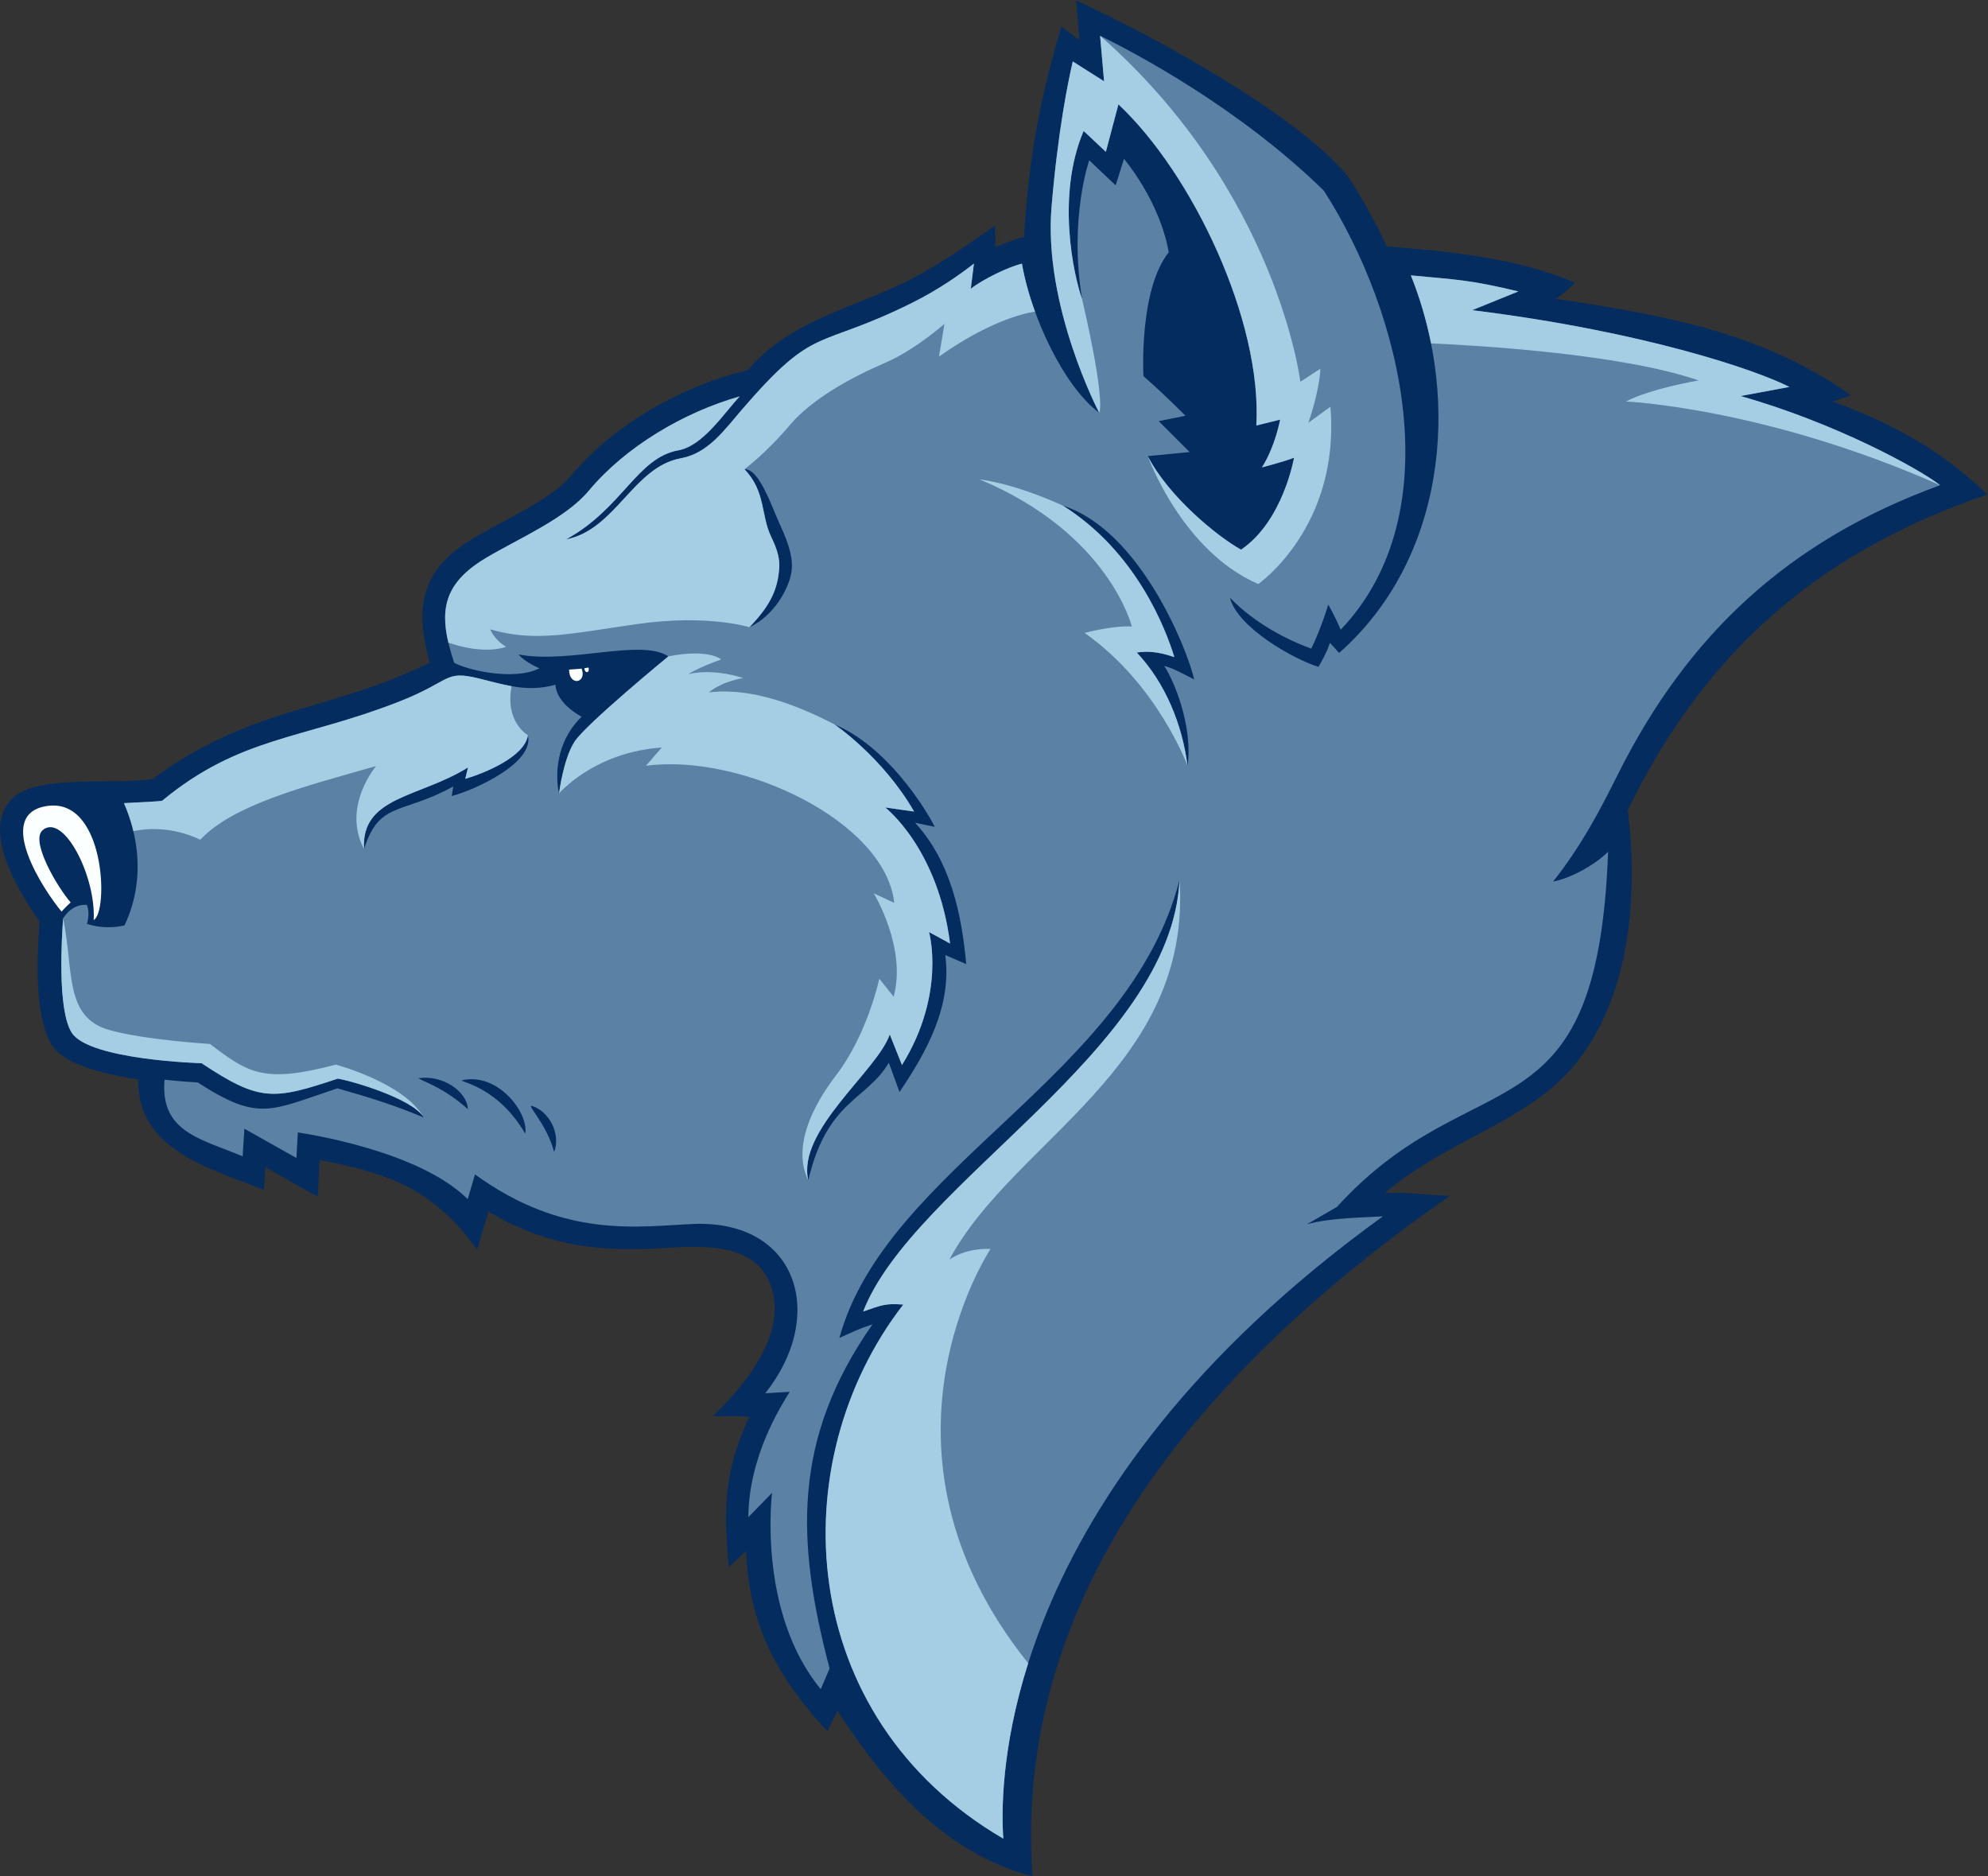 <?xml version="1.0" encoding="UTF-8" standalone="no"?>
<svg
   xmlns:dc="http://purl.org/dc/elements/1.1/"
   xmlns:cc="http://creativecommons.org/ns#"
   xmlns:rdf="http://www.w3.org/1999/02/22-rdf-syntax-ns#"
   xmlns:svg="http://www.w3.org/2000/svg"
   xmlns="http://www.w3.org/2000/svg"
   viewBox="0 0 698.667 659.347"
   height="659.347"
   width="698.667"
   xml:space="preserve"
   id="svg2"
   version="1.1"><rect x="0" y="0" width="698.667" height="659.347" fill="#333333" stroke="none"/><defs
     id="defs6" /><g
     transform="matrix(1.333,0,0,-1.333,0,659.347)"
     id="g10"><g
       transform="scale(0.1)"
       id="g12"><path
         id="path14"
         style="fill:#052c5e;fill-opacity:1;fill-rule:evenodd;stroke:none"
         d="m 4102.31,4158.49 c 280.22,-42.17 543.13,-87.06 777.72,-254.32 l -48.19,-16.11 c 160.45,-59.88 283.94,-126.88 408.12,-245.34 -420.38,-143.11 -734.52,-392.33 -948.6,-832.36 32.19,-247.54 1.43,-566.26 -204.2,-735.54 -126.98,-104.53 -292.72,-152.18 -436.26,-273.65 59.89,2.97 111.1,-6.17 172.01,-7.13 C 3224.46,1376.89 2666.81,783.105 2722.11,0 2491.07,59.688 2333.67,242.637 2207.91,435.879 l -26.71,-53.711 c -131.65,143.066 -205.8,276.328 -214.31,475.098 l -45.37,-41.895 c -14.5,152.09 -12.67,253.609 54.14,396.449 l -95.99,1.48 c 88.62,84.43 208.32,232.05 145.28,360.65 -53.34,108.78 -215.65,83.96 -314.97,80.11 -156.87,-6.09 -284.72,16.02 -422.4,98.26 l -29.56,-100.52 c -115.54,158.84 -225.66,199.35 -415.223,236.64 l -5.379,-96.92 -137.875,77.56 -3.715,-59.35 c -147.062,57.3 -334.262,106.7 -331.371,290.95 -72.66,10.86 -191.254,34.57 -226.715,89.38 -48.496,74.96 -39.82,235.41 -33.57,327.47 -56.988,79.4 -162.961,253.51 -62.785,331.51 69.39,54.04 266.258,28.46 361.34,43.64 61.105,45.57 125.73,83.73 195.371,114.89 178.168,79.72 344.828,96.64 535.022,192.26 -37.46,132.87 -28.96,236.42 100,318.23 81.43,51.65 216.57,107.27 272.09,173.9 112.55,135.06 294.83,238.52 465.98,278.3 116.26,137.1 290.21,165.03 441.72,245.99 68.89,36.82 128.34,77.83 210.7,135.38 l 0.66,-56.61 c 19.94,8.11 54.96,21.86 75.86,26.83 11.71,220.84 48.96,389.54 98.26,554.5 l 47.37,-35.64 -8.55,104.37 c 193.53,-87.85 588.39,-302.65 717.84,-465.85 38.21,-58.1 71.96,-119.27 100.92,-182.5 168.67,-13.65 339.02,-29.25 495.99,-95.24 -12.21,-14.4 -32.94,-31.54 -49.65,-43 v 0" /><path
         id="path16"
         style="fill:#fcffff;fill-opacity:1;fill-rule:nonzero;stroke:none"
         d="m 162.336,2543.1 c 8.758,9.93 18.144,18.83 24.019,24.17 -32.531,36.52 -108.441,162.31 -73.519,190.94 54.629,44.78 140.25,-121.1 134.184,-237.25 39.679,19.88 31.015,326.18 -124.969,300.25 -138.324,-23.01 -5.094,-224.14 40.285,-278.11 v 0" /><path
         id="path18"
         style="fill:#5b82a4;fill-opacity:1;fill-rule:evenodd;stroke:none"
         d="m 2694.26,4251.24 c -32.53,-7.42 -100.37,-39.4 -134.79,-66.18 l 8.3,66.41 c -35.32,-27.74 -92.17,-68.17 -162.26,-103.09 -254.17,-126.6 -252.17,-53.42 -448.35,-280.63 -47.06,-54.5 -89.68,-116.46 -162.14,-129.57 -125.21,-22.65 -172,-188.53 -302.44,-213.77 148.82,81.62 186.4,215.02 296.05,234.79 64.38,11.66 118.33,95.71 161.56,142.08 -148.24,-42.11 -301.48,-133.07 -397.75,-248.61 -60.63,-72.76 -182.17,-124.76 -268.38,-175.5 -124.38,-73.19 -128.42,-151.91 -86.67,-277.92 31.4,-18.35 156.71,-49.05 224.82,-14.75 0,0 -36.47,14.7 -55,36.41 135.47,-25.33 322.67,42.7 395.02,-4.9 0,0 -217.91,-178.92 -247.62,-225.12 -29.69,-46.2 -40.69,-136.41 -40.69,-136.41 0,0 -29.71,114.41 59.4,202.41 0,0 -66.54,33.81 -68.8,84.21 -74.86,-20.45 -131.1,-0.73 -201.32,16.46 -93.34,22.85 -70.63,-5.78 -210.86,-60.83 -255.231,-100.19 -418.934,-91.28 -624.707,-261.28 -11.262,-2.27 -50.93,-3.81 -100.91,-6.41 21.863,-48.63 68.238,-181.36 1.515,-322.44 -10.468,-2.27 -49.664,-11.4 -98.965,4 2.098,8.4 8.211,32.62 -0.796,50.63 -29.082,-0.27 -45.707,-12.15 -61.954,-35.47 -3.769,-49.01 -15.933,-242.4 22.793,-302.24 46.485,-71.86 342.168,-80.12 342.168,-80.12 153.629,-102.01 188.844,-97.4 359,-40.69 33.121,-4.88 197.236,-52.03 226.586,-102.3 -80.1,33.42 -143.816,52.99 -227.285,76.78 -178.301,-58.99 -206.765,-88.81 -368.523,15.52 -12.668,0.67 -45.887,2.7 -87.414,7.27 -11.813,-137.56 93.519,-155.1 205.863,-202.01 l 4.551,72.83 137.226,-77.21 3.742,67.35 c 19.188,-3.05 317.76,-47.01 447.9,-175.82 l 19.18,65.21 c 234.78,-170.64 430.59,-137.01 574.6,-130.76 274.85,11.91 354.95,-239.26 190.72,-446.27 l 64.48,3.79 c -22.47,-36.6 -107.72,-168.54 -109.12,-330.469 l 62.58,64.179 c -0.1,-0.74 -39.69,-313.222 128.27,-517.577 l 23.4,54.609 c -87.92,333.75 -99.52,604.028 113.11,907.188 -36.07,-11.74 -54.34,-20.92 -87.4,-35.96 124.1,450.94 763.72,689.05 896.85,1207.79 -20.84,-448.35 -702.61,-799.15 -834.07,-1138.02 48.9,16.78 57.65,21.93 105.71,18.26 -321.6,-415.72 -286.11,-1086.797 263.83,-1408.027 -11.05,152.597 -9.7,910.278 1000.64,1640.608 -45.92,-3.07 -138.71,-3.28 -200.31,-20.92 l 79.06,45.72 c 363.69,399.61 686.48,159.22 715.07,936.35 -40.67,-40.09 -108.04,-72.5 -144.89,-78.34 76.55,96.69 125.63,192.31 170.77,282.64 185.07,370.25 452.26,617.54 849.48,762.1 -54.17,42.57 -275.64,164.35 -526.26,235.04 l 128.9,23.99 c -84.9,43.42 -379.49,145.68 -836.4,202.4 l 121.91,49.43 c -133.54,31.76 -160.53,30.37 -283.49,42.31 135.48,-338.24 86.81,-752.4 -189.23,-995.38 l -23.94,26.57 c -8.58,-24.47 -16.9,-39.39 -30.41,-63.28 -61.6,18.66 -213.03,102 -233.66,182.56 76.47,-79.49 176.69,-120.84 214.59,-134.48 25.54,51.78 44.83,115.92 44.83,116.03 0,0 17.23,-29.3 32.79,-66.15 292.39,306.91 162.21,835.62 -44.45,1157.53 -224.59,219.41 -498.72,363.6 -589.88,408.29 l 10.49,-120.02 -82.5,52.24 c -12.33,-52.59 -39.12,-182.95 -55.97,-383.06 -22.05,-261.81 125.23,-542.29 125.66,-543.06 -94,69.71 -180.2,255.96 -203.81,393.06 z m -718.44,-958.43 c 65,30.12 104.14,101.92 110.73,145.3 5.05,33.27 -4.79,69.92 -28.59,121.57 -24.12,52.37 -56.08,151.57 -95.13,149.56 56.25,-58.07 43.12,-122.66 70.51,-178.38 16.48,-33.56 23.11,-59.43 21,-84.19 -4.28,-49.89 -18.95,-92.36 -78.52,-153.86 z m 1155.15,-365.67 c -13.77,108.42 -57.97,218.08 -133.87,299 26.42,3.65 53.61,3.4 99.05,-12.1 -22.95,74.8 -100.45,277.74 -293.66,399.19 202.44,-64.59 327.31,-376.59 345.95,-457.99 -24.99,12.1 -54.28,29.6 -79.16,35.6 26.19,-38.73 76.17,-159.68 61.69,-263.7 z m -666.5,-160.57 -51.83,10.73 c 93.43,-101.94 122.56,-239.25 134.85,-372.67 l -55.38,23.94 c 17.97,-133.24 -47.97,-254.04 -120.66,-361.17 l -28.05,77.31 c -59.24,-100.04 -162.11,-97.8 -212.45,-309.94 -30.36,131.87 182.49,288.77 214.86,384.49 l 32.26,-80.65 c 116.86,188.3 71.46,350.09 71.32,350.49 l 55.38,-30.14 c -31.52,250.93 -170.6,358.46 -170.97,358.7 l 76.13,-10.8 c -82.04,142.98 -209.36,229.47 -209.76,229.74 137.42,-57.52 239.21,-219.86 264.3,-270.03 z m 388.51,1391.06 c -22.28,62.24 -68.83,272.87 4,443.47 l 58.58,-55.05 33.12,125.16 c 194.57,-182.41 379.46,-569.71 363.63,-846.68 l 62.75,15.54 c 0,0 -12.84,-70.75 -48.02,-125.97 0,0 60.85,15.84 84.67,25.6 0,0 -28.56,-167.13 -139.73,-242.47 -63.97,35.75 -190.78,139.88 -246,246.64 l 110.45,10.72 -81.48,81.47 70.43,14.24 c 0,0 -55.54,56.52 -110.76,104.37 0,0 -12.53,227.17 66.59,326.33 0,0 -14.73,117.8 -117.8,246.64 l -22.09,-69.94 -69.61,66.1 c 0,0 -54,-154.57 -18.73,-366.17 z M 1102.73,2103.75 c 16.04,-9.8 66.47,-24.39 130.88,-81.48 -2.02,46.95 -67.32,91.48 -130.88,81.48 z m 300.07,-73.09 c -16.36,5.1 39.41,-48.53 58.16,-121.6 18.36,48.46 -13.59,107.72 -58.16,121.6 z m -185.94,67.35 c 2.79,-5.53 97.43,-19.75 167.98,-140.43 9.29,56.37 -74.08,163.65 -167.98,140.43 z m -21.9,775.07 -3.95,-25.41 c 60.83,16.17 218,87.07 200.83,160.35 -7.72,-57.18 -117.36,-100.91 -165.16,-115.02 2.73,10.92 7.11,30.1 7.11,30.1 -127.1,-79.64 -282.329,-75.97 -273.962,-215.08 40.16,127.55 100.062,89.91 235.132,165.06 v 0" /><path
         id="path20"
         style="fill:#a5cee5;fill-opacity:1;fill-rule:evenodd;stroke:none"
         d="m 2694.26,4251.24 c -32.53,-7.42 -100.37,-39.4 -134.79,-66.18 l 8.3,66.41 c -35.32,-27.74 -92.17,-68.17 -162.26,-103.09 -254.17,-126.6 -252.17,-53.42 -448.35,-280.63 -47.06,-54.5 -89.68,-116.46 -162.14,-129.57 -125.21,-22.65 -172,-188.53 -302.44,-213.77 148.82,81.62 186.4,215.02 296.05,234.79 64.38,11.66 118.33,95.71 161.56,142.08 -148.24,-42.11 -301.48,-133.07 -397.75,-248.61 -60.63,-72.76 -182.17,-124.76 -268.38,-175.5 -105.98,-62.36 -124.58,-128.75 -101.94,-224.97 98.97,-33.96 152.08,-10.93 152.08,-10.93 -33.01,20.36 -41.67,45.97 -41.67,45.97 118.9,-34.5 208.33,-11.49 390.79,14.37 182.47,25.86 292.5,-8.8 292.5,-8.8 59.57,61.5 74.24,103.97 78.52,153.86 2.11,24.76 -4.52,50.63 -21,84.19 -27.39,55.72 -14.26,120.31 -70.51,178.38 0,0 58.84,44.22 119.18,116.05 60.35,71.84 169.53,129.31 249.99,163.79 80.46,34.48 158.04,103.44 158.04,103.44 l -14.36,-86.2 c 127.01,89.79 217.3,112.82 253.07,118.68 -15.78,43.52 -27.71,86.91 -34.49,126.24 z m 436.71,-1324.1 c 0,0 -78.51,215.06 -271.43,350.63 0,0 72.39,19.71 124.52,17 0,0 -60.24,245.64 -401.48,387.82 91.15,-12.32 191.18,-55.87 219.91,-69.36 193.21,-121.45 270.71,-324.39 293.66,-399.19 -45.44,15.5 -72.63,15.75 -99.05,12.1 75.9,-80.92 120.1,-190.58 133.87,-299 z m -21.17,-300.29 c -20.84,-448.35 -702.61,-799.15 -834.07,-1138.02 48.9,16.78 57.65,21.93 105.71,18.26 -321.6,-415.72 -286.11,-1086.797 263.83,-1408.027 -4.62,63.789 -7.02,233.399 65.53,462.519 -452.84,564.078 -99.23,1092.068 -99.23,1092.068 -67.98,2.95 -108.44,-27.89 -108.44,-27.89 168.9,315.28 639.94,506.21 606.67,1001.09 z M 166.523,2525.76 c -3.769,-49.01 -15.933,-242.4 22.793,-302.24 46.485,-71.86 342.168,-80.12 342.168,-80.12 153.629,-102.01 188.844,-97.4 359,-40.69 33.121,-4.88 197.236,-52.03 226.586,-102.3 -50.8,91.15 -231.558,139.28 -231.558,139.28 -190.512,-50.04 -230.469,-22.7 -331.75,54.45 0,0 -171.067,10.37 -264.367,36.41 C 168.363,2264.3 195,2385.94 166.523,2525.76 Z m 1595.707,690.25 c 0,0 -217.91,-178.92 -247.62,-225.12 -29.69,-46.2 -40.69,-136.41 -40.69,-136.41 0,0 90.94,108.39 270.85,121.24 L 1703,2927.53 c 252.55,33.76 631.49,-147.03 654.66,-361.4 l -53.85,24.93 c 0,0 87.53,-143.81 52.19,-272.31 l -37.78,47.4 c 0,0 -30.47,-145.47 -114.01,-254.7 -83.53,-109.24 -107.98,-206.37 -73.26,-276.68 -30.36,131.87 182.49,288.77 214.86,384.49 l 32.26,-80.65 c 116.86,188.3 71.46,350.09 71.32,350.49 l 55.38,-30.14 c -31.52,250.93 -170.6,358.46 -170.97,358.7 l 76.13,-10.8 c -82.04,142.98 -209.36,229.47 -209.76,229.74 -98.18,50.7 -218.27,97.9 -330.9,84.45 0,0 27.31,26.47 89.96,37.72 0,0 -73.9,26.54 -144.58,10.47 0,0 27.31,17.73 86.74,38.62 0,0 -32.53,29.15 -139.16,8.15 z m -413.4,-78.67 c -27.69,4.93 -55.36,12.8 -85.63,20.22 -93.34,22.85 -70.63,-5.78 -210.86,-60.83 -255.231,-100.19 -418.934,-91.28 -624.707,-261.28 -11.262,-2.27 -50.93,-3.81 -100.91,-6.41 7.285,-16.2 17.281,-41.74 24.918,-73.81 32.183,6.9 99.156,13.66 176.457,-22.57 86.382,91.95 271.519,139.49 463.613,194.18 0,0 -91.363,-106.86 -31.883,-218.82 -8.367,139.11 146.862,135.44 273.962,215.08 0,0 -4.38,-19.18 -7.11,-30.1 47.89,14.14 156.29,56.93 165.16,115.02 0,0 -61.28,34.44 -43.01,129.32 z m 1551.56,1714.74 10.49,-120.02 -82.5,52.24 c -12.33,-52.59 -39.12,-182.95 -55.97,-383.06 -22.05,-261.81 125.23,-542.29 125.66,-543.06 0,0 18.64,23.71 -45.09,299.45 -22.28,62.24 -68.83,272.87 4,443.47 l 58.58,-55.05 33.12,125.16 c 194.57,-182.41 379.46,-569.71 363.63,-846.68 l 62.75,15.54 c 0,0 -12.84,-70.75 -48.02,-125.97 0,0 60.85,15.84 84.67,25.6 0,0 -28.56,-167.13 -139.73,-242.47 -63.97,35.75 -190.78,139.88 -246,246.64 0,0 89.67,-250.28 291.49,-337.17 0,0 216.48,150.48 190.08,467.28 l -58.08,-42.24 c 0,0 29.05,81.84 31.68,142.56 l -52.8,-34.32 c 0,0 -60.64,501.56 -527.96,912.1 z m 2214.7,-1184.86 c -54.17,42.57 -275.64,164.35 -526.26,235.04 l 128.9,23.99 c -84.9,43.42 -379.49,145.68 -836.4,202.4 l 121.91,49.43 c -133.54,31.76 -160.53,30.37 -283.49,42.31 23.22,-57.96 41.02,-118.15 53.21,-179.33 126.71,-5.61 502.67,-27.65 705.56,-97.7 0,0 -124.76,-20.79 -191.76,-55.45 0,0 367.45,-16.27 828.33,-220.69 v 0" /><path
         id="path22"
         style="fill:#fcffff;fill-opacity:1;fill-rule:evenodd;stroke:none"
         d="m 1533.44,3183.64 c 14.61,-39 -33.36,-46.85 -32.99,-2.57 5.8,0.74 26.37,1.59 32.99,2.57 z m 18.08,2.87 c 4.31,-14.31 -9.88,-17.35 -10.75,-1.82 3.49,0.58 7.06,1.19 10.75,1.82 v 0" /></g></g></svg>